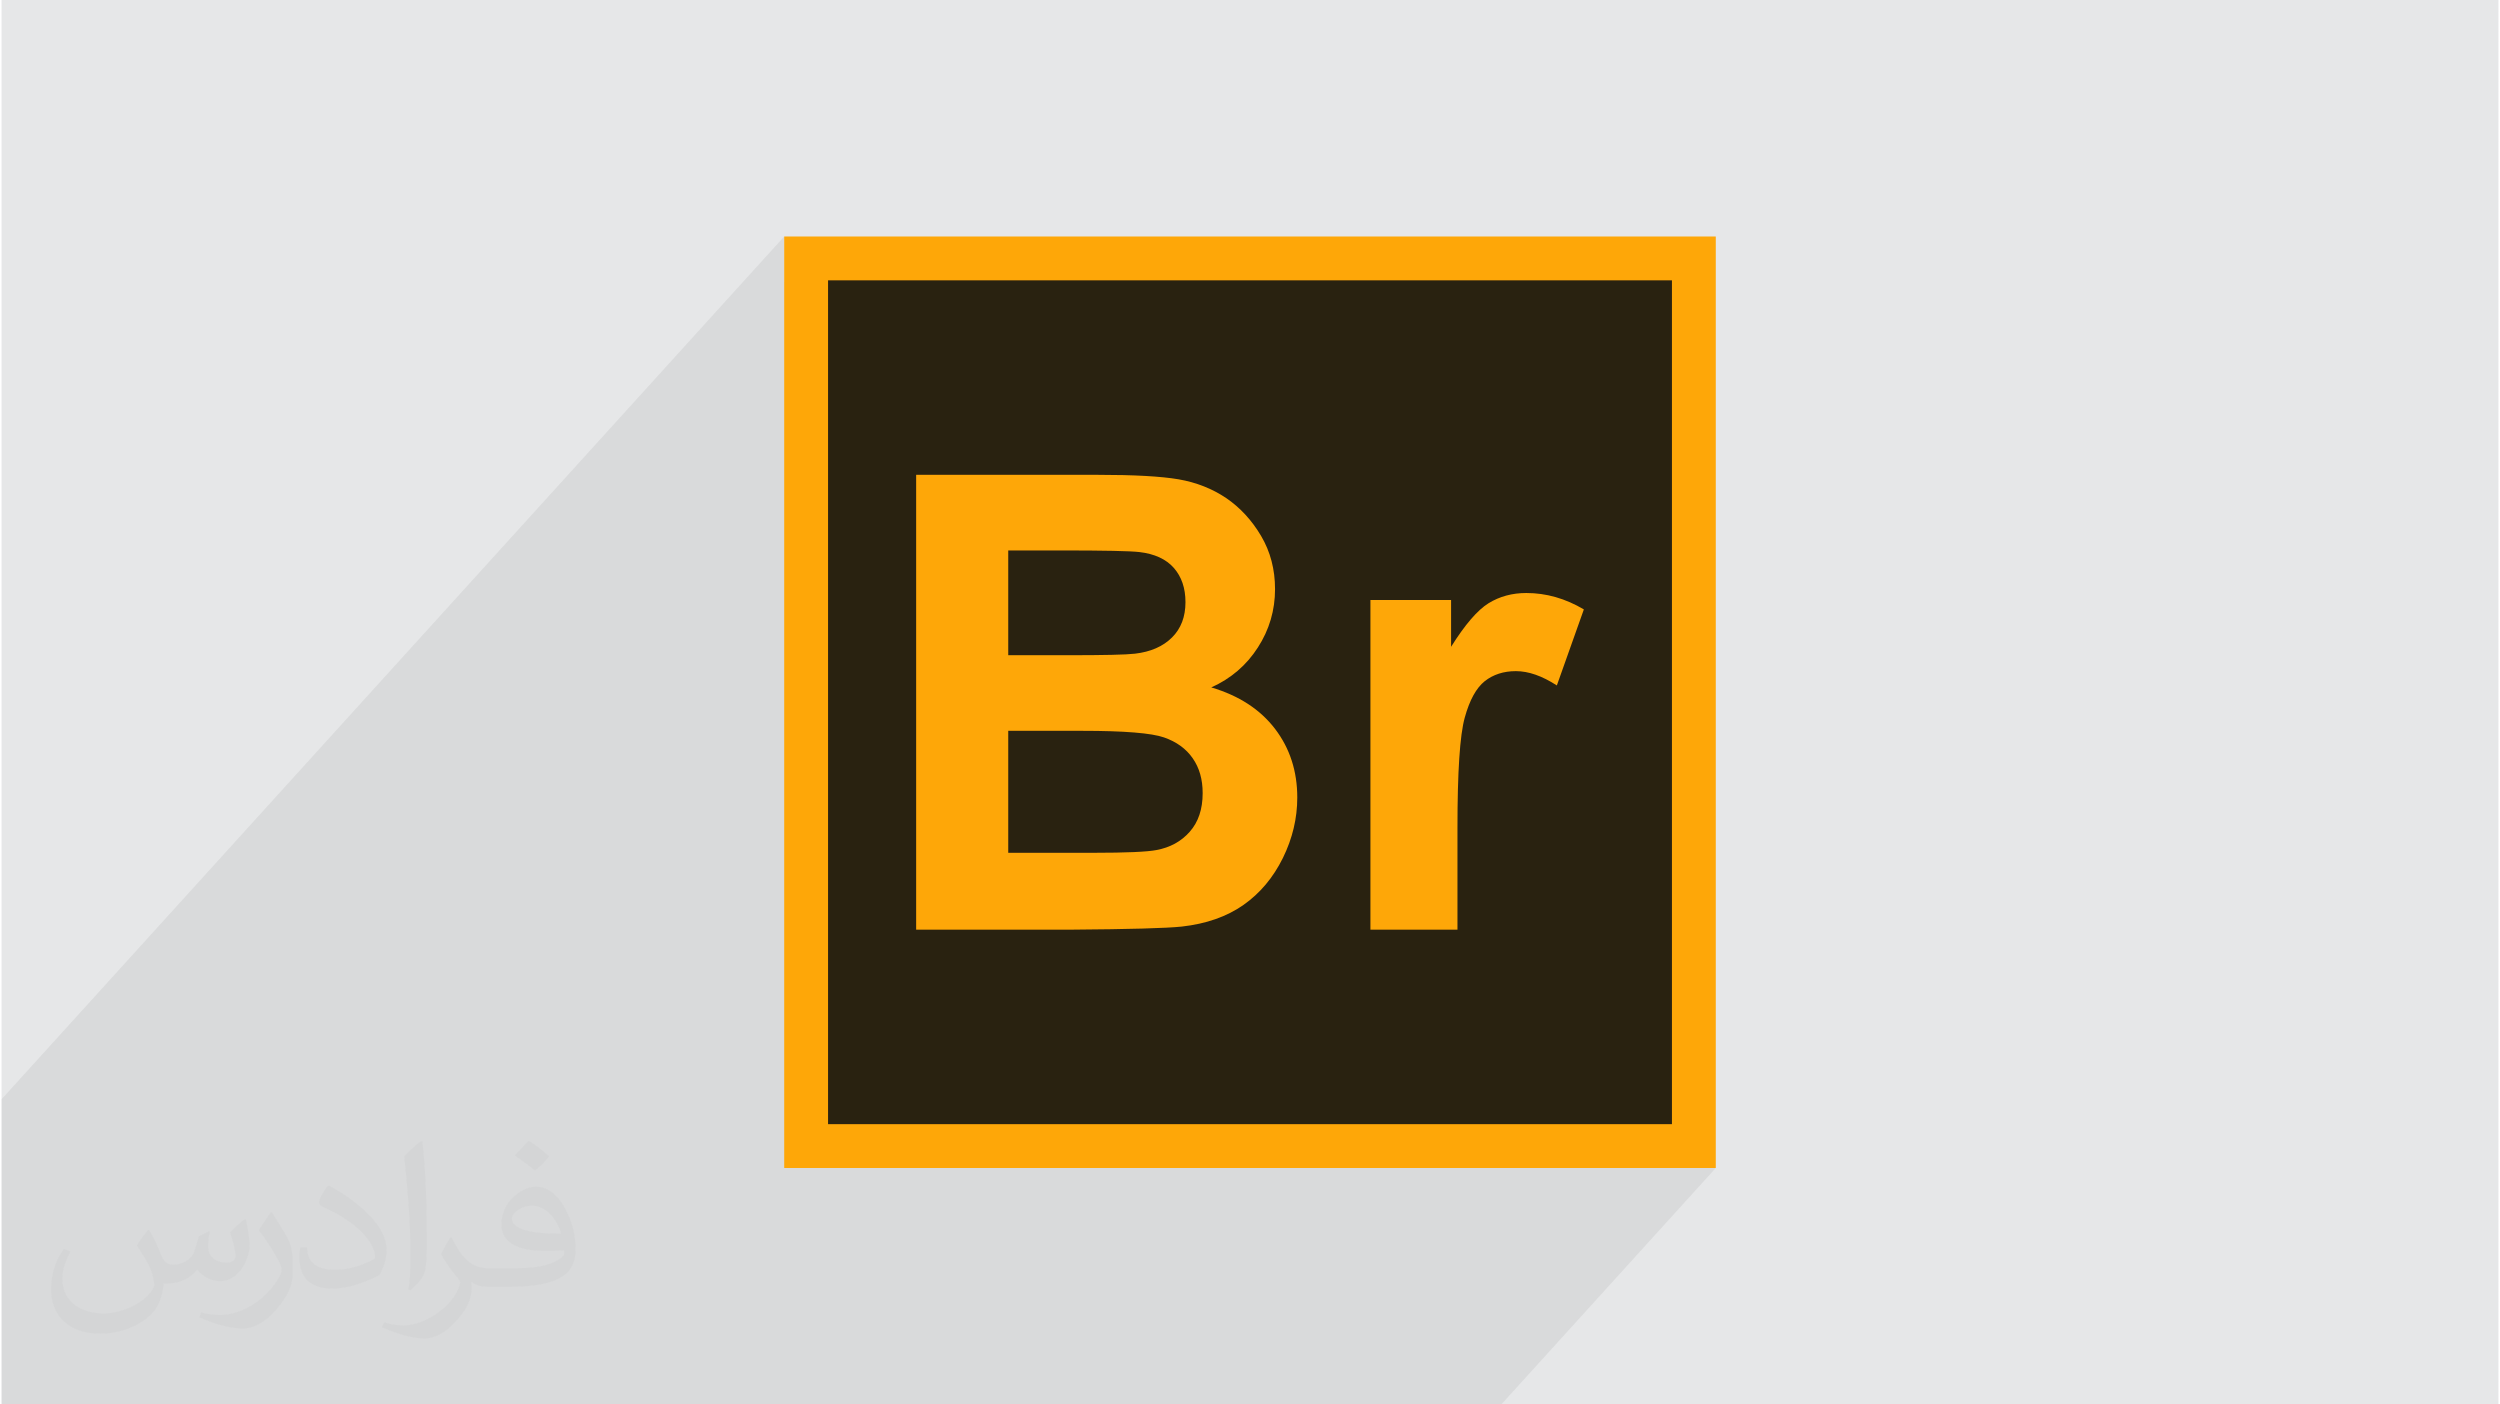 <?xml version="1.0" encoding="UTF-8"?>
<!DOCTYPE svg PUBLIC "-//W3C//DTD SVG 1.0//EN" "http://www.w3.org/TR/2001/REC-SVG-20010904/DTD/svg10.dtd">
<!-- Creator: CorelDRAW 2017 -->
<svg xmlns="http://www.w3.org/2000/svg" xml:space="preserve" width="356px" height="200px" version="1.0" shape-rendering="geometricPrecision" text-rendering="geometricPrecision" image-rendering="optimizeQuality" fill-rule="evenodd" clip-rule="evenodd"
viewBox="0 0 35600 20025"
 xmlns:xlink="http://www.w3.org/1999/xlink">
 <g id="Layer_x0020_1">
  <g id="_2142560297136">
   <path fill="#E6E7E8" d="M0 0l35600 0 0 20025 -35600 0 0 -20025z"/>
   <path fill="#373435" fill-opacity="0.078" d="M11472 3684l-313 345 0 -657 -11159 12301 0 657 0 657 0 3038 1015 0 2291 0 1356 0 978 0 1127 0 450 0 756 0 127 0 49 0 9 0 953 0 193 0 229 0 728 0 532 0 73 0 433 0 484 0 493 0 598 0 1742 0 5573 0 597 0 596 0 3059 -3372 -596 0 283 -312 0 -12657 -12656 0z"/>
   <g>
    <rect fill="#292210" x="11472" y="3684" width="12656" height="12656"/>
    <path fill="#FEA708" fill-rule="nonzero" d="M11472 3372l12969 0 0 13281 -13282 0 0 -13281 313 0zm12344 625l-12032 0 0 12031 12032 0 0 -12031z"/>
    <path fill="#FEA708" fill-rule="nonzero" d="M13040 6770l2593 0c515,0 897,21 1149,64 253,44 478,133 678,267 199,136 365,315 498,540 133,225 199,479 199,758 0,302 -82,581 -245,833 -163,254 -384,443 -664,569 394,117 696,313 909,591 211,277 317,603 317,979 0,296 -68,583 -205,862 -138,279 -325,503 -563,670 -237,166 -530,269 -879,308 -217,23 -744,38 -1579,44l-2208 0 0 -6485zm1313 1078l0 1494 858 0c508,0 825,-7 949,-22 223,-26 400,-103 528,-231 129,-128 192,-296 192,-504 0,-201 -56,-362 -166,-488 -110,-125 -275,-201 -492,-226 -130,-15 -503,-23 -1117,-23l-752 0zm0 2572l0 1739 1214 0c471,0 771,-14 898,-39 195,-36 353,-122 475,-260 123,-139 185,-321 185,-552 0,-196 -47,-361 -142,-497 -94,-136 -231,-235 -409,-297 -178,-62 -566,-94 -1163,-94l-1058 0z"/>
    <path id="1" fill="#FEA708" fill-rule="nonzero" d="M20758 13255l-1241 0 0 -4700 1150 0 0 667c198,-316 376,-523 534,-621 159,-98 339,-146 539,-146 284,0 557,78 820,234l-385 1084c-210,-136 -404,-204 -584,-204 -175,0 -323,48 -444,143 -121,97 -216,269 -285,519 -70,251 -104,776 -104,1575l0 1449z"/>
   </g>
   <path fill="#373435" fill-opacity="0.031" d="M2102 17538c67,103 111,202 155,311 31,64 48,183 198,183 44,0 107,-14 163,-45 63,-33 111,-82 135,-159l61 -201 145 -72 10 10c-19,76 -24,148 -24,206 0,169 145,233 262,233 68,0 128,-33 128,-95 0,-81 -34,-216 -78,-338 68,-68 136,-136 214,-191l12 6c34,144 53,286 53,381 0,92 -41,195 -75,263 -70,132 -194,237 -344,237 -114,0 -240,-57 -327,-163l-5 0c-83,101 -209,194 -412,194l-63 0c-10,134 -39,229 -82,313 -122,237 -480,404 -817,404 -470,0 -705,-272 -705,-632 0,-223 72,-431 184,-577l92 37c-70,134 -116,261 -116,385 0,338 274,499 591,499 293,0 657,-188 722,-404 -24,-237 -114,-348 -250,-565 42,-72 95,-144 160,-220l13 0zm5414 -1273c99,62 196,136 290,221 -53,74 -118,142 -201,201 -94,-76 -189,-142 -286,-212 66,-74 131,-146 197,-210zm51 925c-160,0 -291,105 -291,183 0,167 320,219 702,217 -48,-196 -215,-400 -411,-400zm-359 894c208,0 390,-6 528,-41 155,-39 286,-118 286,-171 0,-15 0,-31 -5,-46 -87,9 -186,9 -274,9 -281,0 -496,-64 -581,-223 -22,-43 -36,-93 -36,-148 0,-153 65,-303 181,-406 97,-84 204,-138 313,-138 196,0 354,159 463,408 60,136 101,292 101,490 0,132 -36,243 -118,326 -153,148 -434,204 -865,204l-197 0 0 0 -51 0c-106,0 -184,-19 -244,-66l-10 0c2,24 5,49 5,72 0,97 -32,220 -97,319 -192,286 -400,410 -579,410 -182,0 -405,-70 -606,-161l36 -70c66,27 155,45 279,45 325,0 751,-313 804,-617 -12,-25 -33,-58 -65,-93 -94,-113 -155,-208 -211,-307 49,-95 92,-171 134,-239l16 -2c139,282 265,445 546,445l43 0 0 0 204 0zm-1406 299c24,-130 26,-276 26,-412l0 -202c0,-377 -48,-925 -87,-1281 68,-75 163,-161 238,-219l21 6c51,449 64,971 64,1450 0,126 -5,250 -17,340 -8,114 -73,200 -214,332l-31 -14zm-1447 -596c7,177 94,317 397,317 189,0 349,-49 526,-133 31,-15 48,-33 48,-50 0,-111 -84,-257 -228,-391 -138,-126 -322,-237 -494,-311 -58,-25 -77,-52 -77,-76 0,-52 68,-159 123,-235l20 -2c196,103 416,255 579,426 148,157 240,315 240,488 0,128 -39,250 -102,361 -216,109 -446,191 -674,191 -276,0 -465,-129 -465,-434 0,-33 0,-85 12,-151l95 0zm-500 -502l172 278c63,103 121,214 121,391l0 227c0,183 -117,379 -306,572 -147,132 -278,188 -399,188 -180,0 -386,-56 -623,-159l26 -70c76,21 163,37 270,37 341,-2 690,-251 850,-556 19,-35 27,-68 27,-91 0,-35 -20,-74 -34,-109 -87,-165 -184,-315 -291,-453 56,-88 111,-173 172,-257l15 2z"/>
  </g>
 </g>
</svg>
